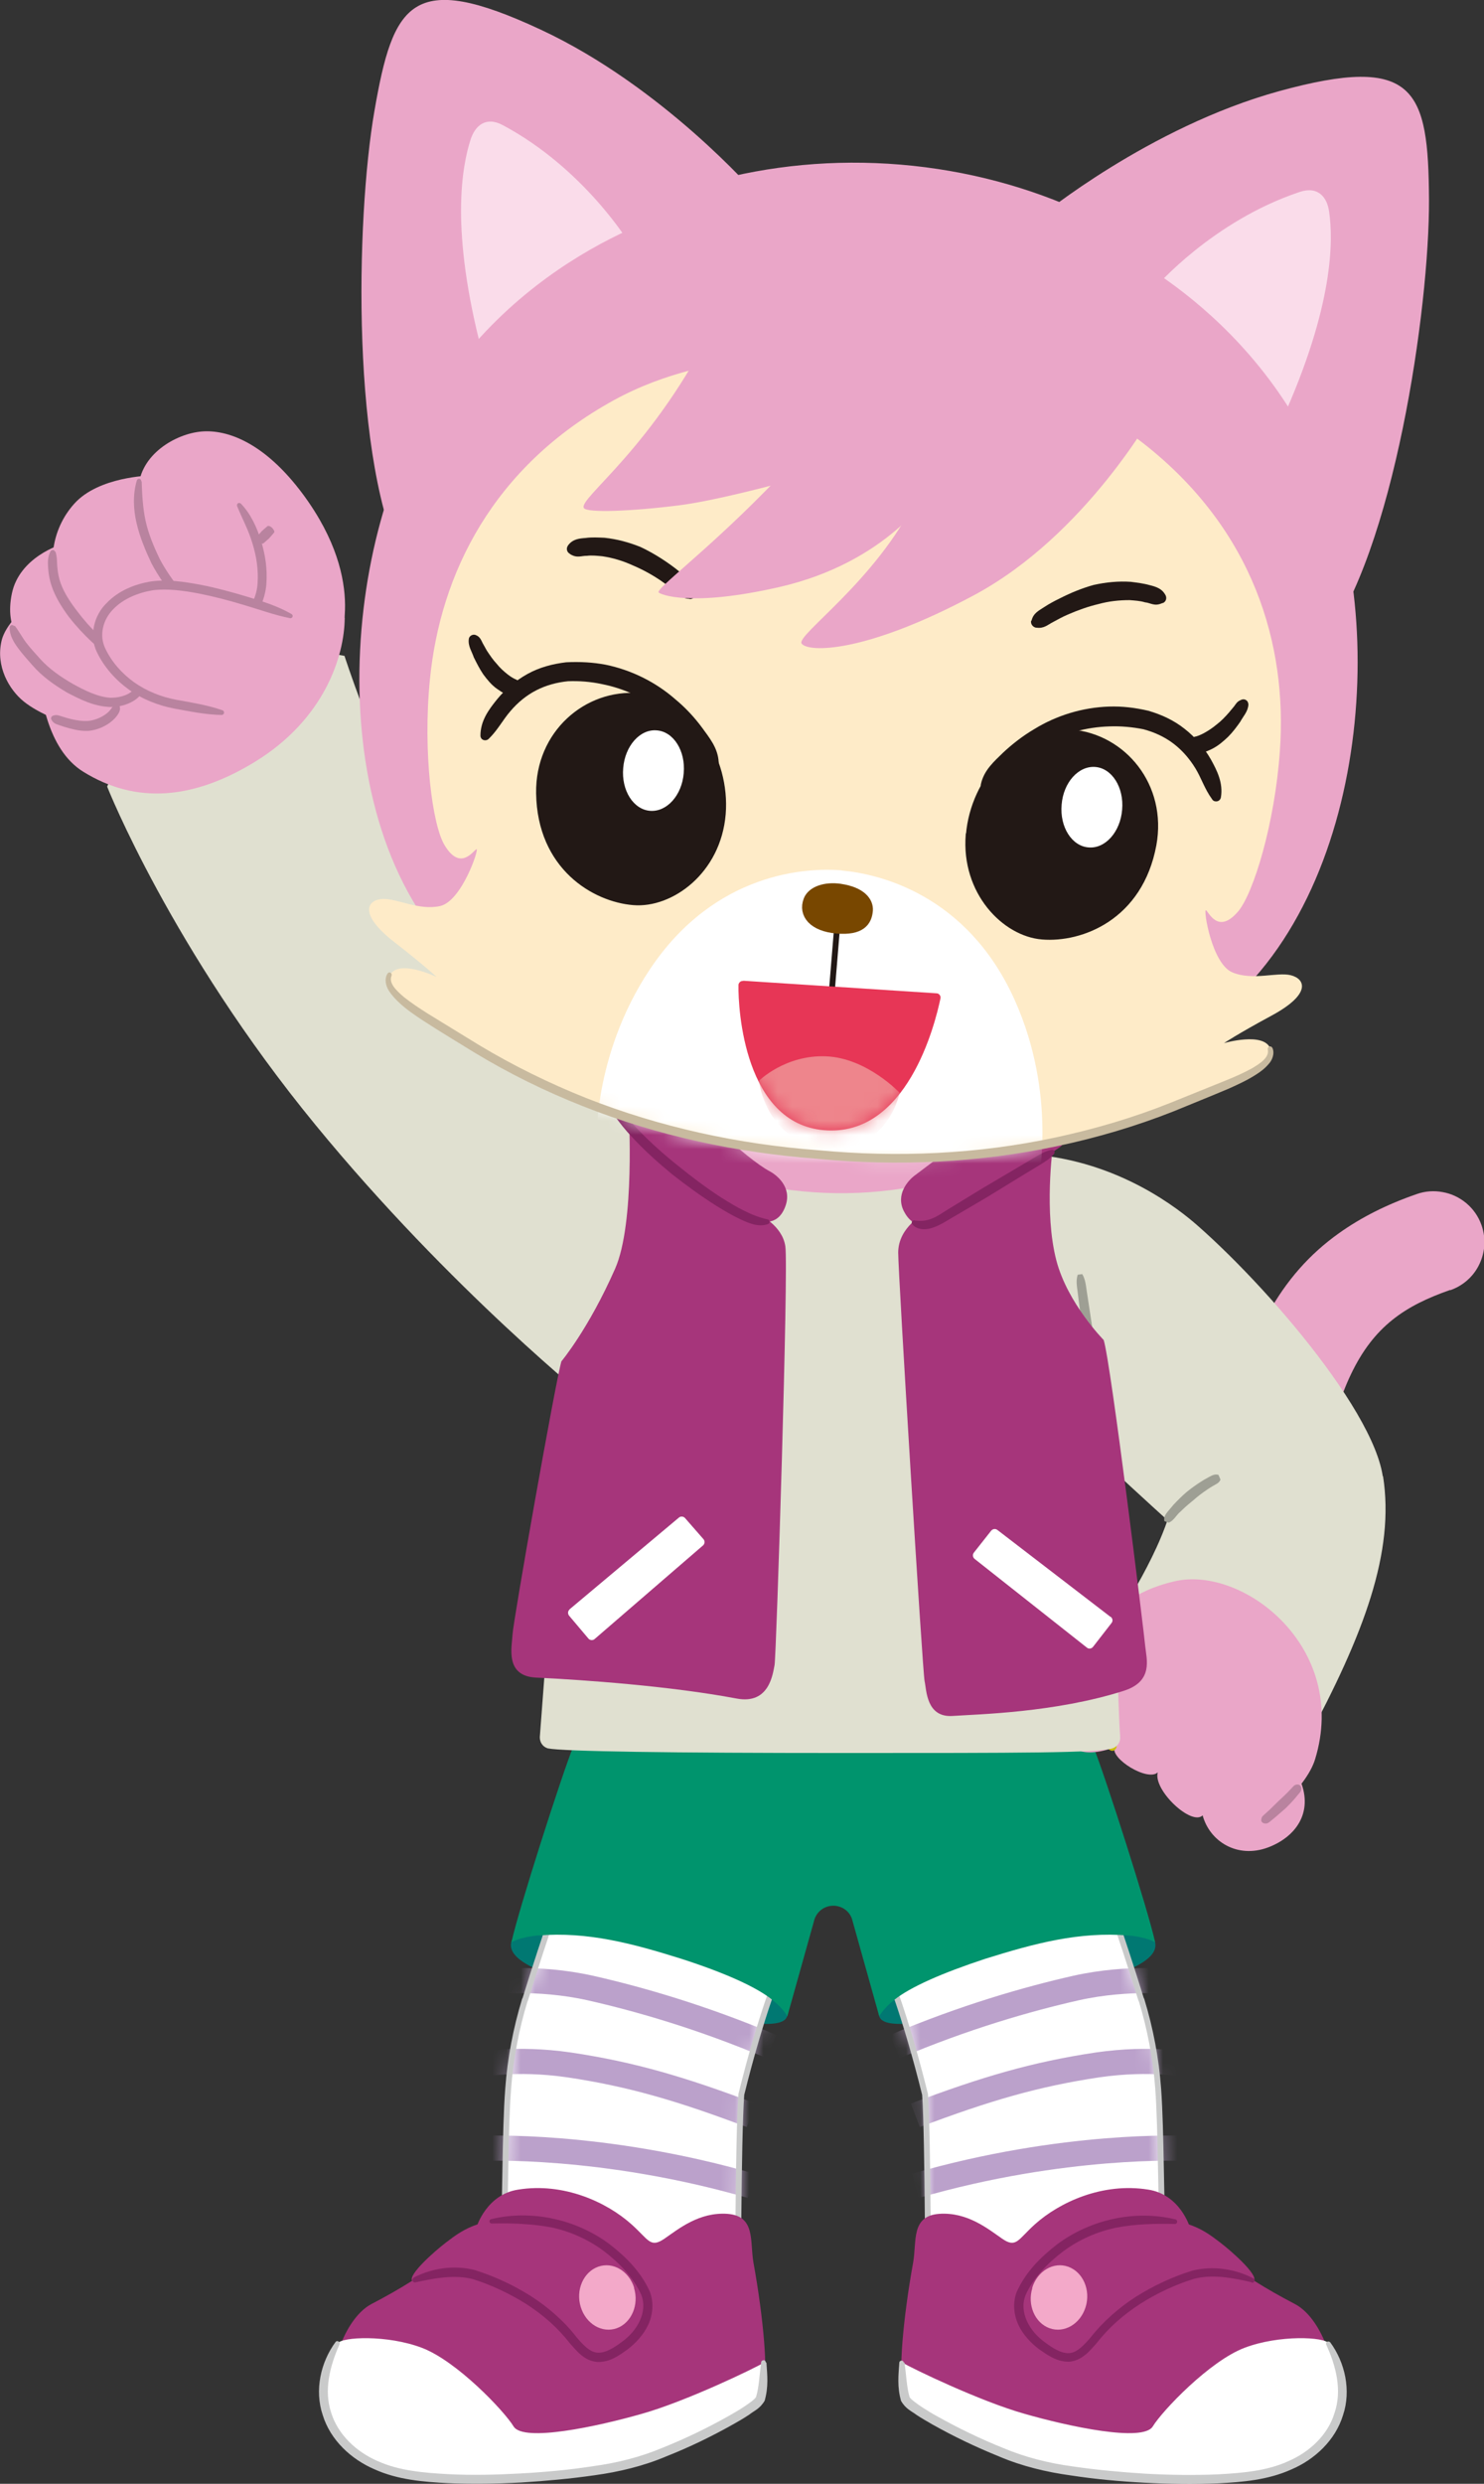 <svg width="104" height="174" viewBox="0 0 104 174" fill="none" xmlns="http://www.w3.org/2000/svg">
<rect x="0" y="0" width="104" height="174" fill="#333333" stroke="none"/>
<g clip-path="url(#clip0_1077_950)">
<path d="M37.339 134.167C37.339 134.167 35.982 135.387 35.828 136.066C35.473 137.656 39.281 138.783 45.617 140.327C52.755 142.072 54.883 142.072 55.16 141.253C55.345 140.667 54.837 137.702 54.837 137.702L37.339 134.151V134.167Z" fill="#007872"/>
<path d="M36.784 140.095C36.167 142.118 35.766 144.218 35.612 146.333C35.381 149.313 35.427 154.794 35.304 155.859C34.888 159.394 28.274 161.124 26.224 163.131C24.189 165.138 22.046 169.492 29.23 170.094C36.398 170.681 47.236 166.913 49.24 165.833C51.245 164.736 51.692 163.208 51.722 161.386C51.722 161.386 51.722 149.745 51.954 146.719C53.326 141.161 54.59 138.135 54.59 138.135C54.59 138.135 50.952 131.172 40.037 130.353C40.037 130.353 38.171 135.633 36.799 140.095" fill="white"/>
<mask id="mask0_1077_950" style="mask-type:luminance" maskUnits="userSpaceOnUse" x="24" y="130" width="31" height="41">
<path d="M36.784 140.095C36.167 142.133 35.766 144.218 35.612 146.333C35.381 149.313 35.427 154.794 35.304 155.859C34.888 159.394 28.274 161.124 26.224 163.146C24.189 165.153 22.046 169.507 29.23 170.094C36.398 170.681 47.236 166.913 49.24 165.833C51.245 164.736 51.692 163.208 51.722 161.386C51.722 161.386 51.722 149.745 51.954 146.719C53.326 141.161 54.59 138.119 54.59 138.119C54.59 138.119 50.936 131.156 40.037 130.338C40.037 130.338 38.156 135.618 36.799 140.08" fill="white"/>
</mask>
<g mask="url(#mask0_1077_950)">
<path d="M33.777 150.502C33.777 150.502 42.179 150.1 52.647 153.126" stroke="#BBA1CB" stroke-width="1.76" stroke-miterlimit="10"/>
<path d="M33.531 144.65C33.531 144.65 36.09 144.11 39.852 144.65C44.214 145.299 47.699 146.318 52.647 148.186" stroke="#BBA1CB" stroke-width="1.76" stroke-miterlimit="10"/>
<path d="M34.178 138.86C34.178 138.86 37.585 138.413 41.409 139.277C44.754 140.034 49.178 141.3 54.066 143.369" stroke="#BBA1CB" stroke-width="1.76" stroke-miterlimit="10"/>
</g>
<path d="M36.784 140.095C36.167 142.118 35.766 144.218 35.612 146.333C35.381 149.313 35.427 154.794 35.304 155.859C34.888 159.394 28.274 161.124 26.224 163.131C24.189 165.138 22.046 169.492 29.23 170.094C36.398 170.681 47.236 166.913 49.24 165.833C51.245 164.736 51.692 163.208 51.722 161.386C51.722 161.386 51.722 149.745 51.954 146.719C53.326 141.161 54.59 138.135 54.59 138.135C54.59 138.135 50.952 131.172 40.037 130.353C40.037 130.353 38.171 135.633 36.799 140.095H36.784Z" stroke="#C9CACA" stroke-width="0.41" stroke-linecap="round" stroke-linejoin="round"/>
<path d="M30.617 158.514C31.974 157.357 32.776 156.615 33.392 156.029C33.392 156.029 34.071 153.728 36.321 153.389C39.513 152.879 42.519 154.269 44.245 155.813C45.463 156.893 45.556 157.511 46.558 156.832C47.545 156.152 48.994 154.948 50.983 155.087C52.971 155.241 52.54 157.017 52.802 158.499C53.526 162.482 53.85 166.481 53.465 166.898C53.095 167.315 46.188 169.6 44.384 170.14C42.596 170.681 38.295 171.499 33.593 170.85C28.891 170.202 24.882 169.6 23.849 168.442C22.601 167.052 23.911 162.513 26.038 161.402C28.166 160.29 29.692 159.317 30.617 158.514Z" fill="#A6357B"/>
<path d="M28.891 159.765C28.891 159.765 31.419 158.623 33.685 159.472C35.952 160.321 37.478 161.232 39.004 162.621C40.515 164.011 41.101 165.956 43.166 164.706C45.232 163.455 45.649 161.896 45.279 160.738C44.909 159.58 42.334 156.029 37.74 155.55C33.87 155.149 32.529 156.121 31.296 157.063C30.402 157.743 28.629 159.333 28.875 159.765" fill="#A6357B"/>
<path d="M28.968 159.564C30.247 158.9 31.789 158.653 33.269 159.024C34.687 159.472 35.967 160.074 37.2 160.846C38.402 161.618 39.543 162.606 40.407 163.733C40.854 164.258 41.331 164.783 41.886 164.814C42.441 164.845 43.043 164.459 43.582 164.057C44.661 163.285 45.417 161.957 44.939 160.753C44.399 159.564 43.397 158.514 42.318 157.696C41.224 156.878 39.944 156.307 38.603 156.029C37.262 155.782 35.859 155.735 34.471 155.766C34.379 155.766 34.302 155.705 34.302 155.612C34.302 155.535 34.348 155.473 34.425 155.458C37.231 154.778 40.36 155.458 42.704 157.202C43.86 158.098 44.908 159.132 45.54 160.537C45.833 161.294 45.756 162.143 45.432 162.853C45.093 163.563 44.569 164.134 43.983 164.582C43.397 164.999 42.75 165.493 41.856 165.462C40.931 165.385 40.407 164.675 39.944 164.165C39.081 163.054 38.048 162.158 36.876 161.402C35.72 160.676 34.41 160.058 33.13 159.657C31.835 159.333 30.447 159.595 29.106 159.889C29.014 159.904 28.937 159.858 28.906 159.765C28.89 159.688 28.921 159.611 28.983 159.58" fill="#842462"/>
<path d="M23.664 164.165C23.942 163.702 27.133 163.548 29.569 164.474C32.005 165.4 35.319 168.874 35.997 169.986C36.691 171.097 41.871 169.986 45.001 169.09C48.115 168.21 52.909 165.894 53.541 165.508C53.541 165.508 53.634 167.608 53.264 168.149C52.694 168.967 47.56 171.669 44.399 172.549C41.455 173.367 33.546 174.123 28.813 173.398C23.464 172.595 21.213 168.303 23.664 164.15" fill="white"/>
<path d="M53.711 165.508C53.773 166.389 53.865 167.207 53.588 168.179C53.249 168.751 52.879 168.859 52.509 169.152C52.139 169.399 51.769 169.615 51.383 169.831C49.872 170.681 48.315 171.437 46.712 172.07C45.124 172.749 43.382 173.166 41.686 173.398C39.975 173.645 38.264 173.799 36.537 173.907C34.81 174 33.099 174.031 31.372 173.954C29.661 173.861 27.873 173.722 26.239 172.981C24.62 172.286 23.155 170.943 22.616 169.183C22.03 167.438 22.477 165.478 23.51 164.073C23.556 163.995 23.664 163.98 23.741 164.042C23.803 164.088 23.818 164.165 23.788 164.242C23.109 165.771 22.693 167.438 23.202 168.998C23.68 170.557 24.975 171.761 26.47 172.41C27.981 173.089 29.692 173.228 31.372 173.321C33.068 173.413 34.78 173.367 36.475 173.274C38.171 173.182 39.883 173.027 41.563 172.765C43.259 172.533 44.877 172.132 46.45 171.468C48.022 170.835 49.564 170.094 51.044 169.26C51.414 169.044 51.784 168.843 52.123 168.612C52.447 168.396 52.879 168.102 52.986 167.917C53.187 167.253 53.233 166.311 53.341 165.493C53.341 165.4 53.434 165.339 53.526 165.339C53.603 165.339 53.665 165.416 53.665 165.493" fill="#C9CACA"/>
<path d="M44.431 160.275C44.801 161.463 44.246 162.729 43.228 163.1C42.195 163.47 41.07 162.807 40.7 161.618C40.33 160.429 40.885 159.163 41.918 158.792C42.951 158.422 44.076 159.086 44.446 160.275" fill="#F3A9C9"/>
<path d="M79.442 134.167C79.442 134.167 80.798 135.387 80.952 136.066C81.307 137.656 77.499 138.783 71.163 140.327C64.025 142.072 61.898 142.072 61.62 141.253C61.435 140.667 61.944 137.702 61.944 137.702L79.442 134.151V134.167Z" fill="#007872"/>
<path d="M79.996 140.095C80.613 142.118 81.014 144.218 81.168 146.333C81.384 149.313 81.353 154.794 81.477 155.859C81.893 159.394 88.507 161.124 90.557 163.131C92.592 165.138 94.719 169.492 87.551 170.094C80.382 170.681 69.544 166.913 67.54 165.833C65.536 164.736 65.089 163.208 65.043 161.386C65.043 161.386 65.043 149.745 64.827 146.719C63.455 141.161 62.19 138.135 62.19 138.135C62.19 138.135 65.829 131.172 76.744 130.353C76.744 130.353 78.609 135.633 79.981 140.095" fill="white"/>
<mask id="mask1_1077_950" style="mask-type:luminance" maskUnits="userSpaceOnUse" x="62" y="130" width="31" height="41">
<path d="M62.206 138.135C62.206 138.135 63.47 141.161 64.842 146.734C65.058 149.76 65.058 161.401 65.058 161.401C65.088 163.223 65.535 164.752 67.555 165.848C69.559 166.944 80.382 170.696 87.566 170.109C94.734 169.523 92.607 165.169 90.572 163.162C88.537 161.154 81.908 159.425 81.492 155.874C81.368 154.793 81.415 149.328 81.183 146.348C81.029 144.233 80.628 142.133 80.012 140.111C78.64 135.649 76.759 130.369 76.759 130.369C65.844 131.187 62.206 138.15 62.206 138.15" fill="white"/>
</mask>
<g mask="url(#mask1_1077_950)">
<path d="M83.002 150.502C83.002 150.502 74.6 150.1 64.148 153.126" stroke="#BBA1CB" stroke-width="1.76" stroke-miterlimit="10"/>
<path d="M83.264 144.65C83.264 144.65 80.705 144.11 76.944 144.65C72.581 145.299 69.097 146.318 64.148 148.186" stroke="#BBA1CB" stroke-width="1.76" stroke-miterlimit="10"/>
<path d="M82.602 138.86C82.602 138.86 79.195 138.413 75.371 139.277C72.026 140.034 67.601 141.3 62.714 143.369" stroke="#BBA1CB" stroke-width="1.76" stroke-miterlimit="10"/>
</g>
<path d="M79.996 140.095C80.613 142.118 81.014 144.218 81.168 146.333C81.384 149.313 81.353 154.794 81.477 155.859C81.893 159.394 88.507 161.124 90.557 163.131C92.592 165.138 94.719 169.492 87.551 170.094C80.382 170.681 69.544 166.913 67.54 165.833C65.536 164.736 65.089 163.208 65.043 161.386C65.043 161.386 65.043 149.745 64.827 146.719C63.455 141.161 62.19 138.135 62.19 138.135C62.19 138.135 65.829 131.172 76.744 130.353C76.744 130.353 78.609 135.633 79.981 140.095H79.996Z" stroke="#C9CACA" stroke-width="0.41" stroke-linecap="round" stroke-linejoin="round"/>
<path d="M86.163 158.514C84.807 157.357 84.005 156.615 83.388 156.029C83.388 156.029 82.71 153.728 80.459 153.389C77.268 152.879 74.262 154.269 72.535 155.813C71.333 156.893 71.225 157.511 70.238 156.832C69.251 156.152 67.802 154.948 65.813 155.087C63.825 155.241 64.256 157.017 63.994 158.499C63.27 162.482 62.946 166.481 63.331 166.898C63.701 167.315 70.608 169.6 72.412 170.14C74.216 170.681 78.501 171.499 83.203 170.85C87.905 170.202 91.914 169.6 92.947 168.442C94.195 167.052 92.885 162.513 90.742 161.402C88.615 160.29 87.088 159.317 86.163 158.514Z" fill="#A6357B"/>
<path d="M87.89 159.765C87.89 159.765 85.361 158.623 83.095 159.472C80.829 160.321 79.303 161.232 77.776 162.621C76.266 164.011 75.68 165.956 73.614 164.706C71.548 163.455 71.132 161.896 71.486 160.738C71.856 159.58 74.431 156.029 79.025 155.55C82.895 155.149 84.236 156.121 85.469 157.063C86.363 157.743 88.136 159.333 87.89 159.765Z" fill="#A6357B"/>
<path d="M87.689 159.873C86.333 159.564 84.96 159.302 83.665 159.642C82.386 160.043 81.076 160.645 79.919 161.386C78.748 162.143 77.715 163.038 76.851 164.15C76.389 164.659 75.865 165.354 74.94 165.447C74.046 165.462 73.398 164.968 72.812 164.567C72.226 164.119 71.687 163.548 71.363 162.853C71.039 162.143 70.962 161.293 71.255 160.552C71.887 159.147 72.936 158.113 74.092 157.218C76.435 155.473 79.549 154.794 82.371 155.473C82.463 155.488 82.509 155.581 82.494 155.674C82.478 155.751 82.401 155.797 82.34 155.797C80.968 155.766 79.549 155.797 78.208 156.06C76.867 156.338 75.587 156.909 74.493 157.727C73.413 158.545 72.396 159.595 71.872 160.784C71.394 161.988 72.149 163.316 73.228 164.088C73.768 164.489 74.369 164.875 74.924 164.845C75.479 164.814 75.957 164.289 76.404 163.779C77.283 162.652 78.409 161.664 79.611 160.892C80.844 160.12 82.124 159.518 83.542 159.07C85.007 158.7 86.564 158.947 87.843 159.611C87.921 159.657 87.951 159.75 87.905 159.827C87.874 159.889 87.797 159.935 87.72 159.904" fill="#842462"/>
<path d="M93.116 164.165C92.839 163.702 89.647 163.548 87.212 164.474C84.776 165.4 81.461 168.874 80.783 169.986C80.089 171.097 74.894 169.986 71.78 169.09C68.665 168.21 63.871 165.894 63.239 165.508C63.239 165.508 63.146 167.608 63.516 168.149C64.087 168.967 69.22 171.669 72.381 172.549C75.341 173.367 83.234 174.123 87.967 173.398C93.317 172.595 95.567 168.303 93.116 164.15" fill="white"/>
<path d="M63.393 165.508C63.501 166.327 63.547 167.269 63.747 167.932C63.855 168.102 64.287 168.411 64.611 168.627C64.965 168.859 65.32 169.075 65.69 169.276C67.17 170.109 68.712 170.85 70.284 171.483C71.856 172.147 73.475 172.549 75.171 172.78C76.852 173.027 78.547 173.182 80.258 173.29C81.97 173.382 83.666 173.413 85.361 173.336C87.057 173.243 88.768 173.105 90.264 172.425C91.775 171.777 93.07 170.573 93.532 169.013C94.056 167.454 93.64 165.771 92.946 164.258C92.9 164.181 92.946 164.073 93.023 164.042C93.1 164.011 93.178 164.042 93.224 164.088C94.257 165.493 94.704 167.454 94.118 169.198C93.578 170.958 92.129 172.302 90.495 172.996C88.846 173.738 87.073 173.877 85.361 173.969C83.635 174.046 81.908 174.015 80.197 173.923C78.47 173.83 76.759 173.676 75.048 173.413C73.352 173.182 71.61 172.765 70.022 172.086C68.419 171.437 66.862 170.696 65.351 169.847C64.981 169.631 64.595 169.415 64.225 169.168C63.855 168.89 63.485 168.766 63.146 168.195C62.869 167.207 62.961 166.404 63.023 165.524C63.023 165.431 63.1 165.37 63.192 165.37C63.27 165.37 63.331 165.431 63.331 165.508H63.393Z" fill="#C9CACA"/>
<path d="M72.35 160.275C71.98 161.463 72.52 162.729 73.552 163.1C74.585 163.47 75.711 162.807 76.081 161.618C76.451 160.429 75.896 159.163 74.863 158.792C73.83 158.422 72.705 159.086 72.335 160.275" fill="#F3A9C9"/>
<path d="M75.14 119.994C75.14 119.994 76.142 121.213 76.62 122.356C77.406 124.27 80.52 133.997 80.952 136.066C80.952 136.066 80.382 135.695 79.071 135.587C75.633 135.309 72.535 136.128 69.035 137.224C66.044 138.212 63.809 139.185 62.653 140.111C61.866 140.744 61.62 141.253 61.62 141.253L59.708 134.429C59.523 133.874 58.999 133.503 58.398 133.503C57.796 133.503 57.288 133.874 57.087 134.429L55.176 141.253C55.176 141.253 54.929 140.744 54.143 140.111C53.002 139.185 50.767 138.196 47.76 137.224C44.276 136.128 41.162 135.309 37.724 135.587C36.414 135.695 35.843 136.066 35.843 136.066C36.275 133.997 39.389 124.27 40.175 122.356C40.653 121.198 41.64 119.994 41.64 119.994" fill="#00946D"/>
<path d="M101.626 90.366C98.496 91.462 96.292 92.882 94.673 96.279C93.949 97.792 93.347 99.707 92.839 102.161C92.129 105.62 91.312 108.877 89.987 111.734C89.493 112.784 88.938 113.772 88.275 114.713C86.055 117.863 82.756 120.287 77.53 121.568C77.237 121.63 76.96 121.676 76.682 121.676C75.079 121.676 73.63 120.58 73.229 118.959C72.828 117.354 73.599 115.732 75.002 114.976C75.264 114.837 75.541 114.713 75.85 114.652C78.023 114.111 79.642 113.355 80.922 112.305C83.635 110.051 84.699 106.453 85.886 100.725C87.335 93.762 89.709 89.331 93.825 86.398C95.382 85.286 97.186 84.375 99.283 83.65C99.884 83.434 100.516 83.403 101.102 83.511C102.32 83.727 103.399 84.591 103.831 85.842C104.17 86.815 104.062 87.834 103.615 88.683C103.214 89.455 102.52 90.072 101.641 90.381" fill="#EAA6C8"/>
<path d="M75.557 87.54C75.557 93.901 68.172 99.058 59.061 99.058C49.95 99.058 42.55 93.901 42.55 87.54C42.55 81.179 49.934 76.023 59.045 76.023C68.157 76.023 75.557 81.179 75.572 87.54" fill="#EAA6C8"/>
<path d="M73.768 99.629L48.238 97.282C47.622 93.592 46.142 81.148 46.512 81.257C53.65 83.48 61.065 85.348 71.61 80.763" fill="#E0E0D0"/>
<path d="M75.325 100.509C75.325 100.509 82.772 107.472 84.406 108.769L96.862 104.863C97.957 100.849 89.462 90.721 83.928 85.858C82.679 84.761 78.455 81.334 72.273 80.871" fill="#E0E0D0"/>
<path d="M82.217 104.971C81.646 108.322 78.27 113.386 78.27 113.386C75.988 118.728 84.791 126.138 91.528 122.016C95.598 114.466 97.756 108.723 96.924 103.412" fill="#E0E0D0"/>
<path d="M85.531 103.659C85.423 103.906 85.238 103.952 85.069 104.06C84.899 104.153 84.73 104.261 84.575 104.369C84.252 104.585 83.928 104.832 83.635 105.095C83.327 105.342 83.018 105.604 82.741 105.882C82.433 106.129 82.278 106.515 81.908 106.67L81.6 106.561C81.538 106.237 81.708 106.067 81.831 105.898C81.97 105.728 82.109 105.573 82.248 105.403C82.54 105.095 82.833 104.801 83.157 104.523C83.481 104.261 83.82 104.014 84.19 103.782C84.375 103.659 84.56 103.566 84.745 103.458C84.93 103.366 85.13 103.242 85.392 103.319L85.516 103.613L85.531 103.659Z" fill="#9E9F94"/>
<path d="M88.491 127.621C88.491 127.621 91.512 125.351 92.16 123.251C94.565 115.424 87.119 109.649 82.309 110.777C79.333 111.471 77.977 112.876 76.851 114.436C73.275 119.361 73.413 124.116 78.115 122.402C77.792 123.19 80.428 124.826 81.137 124.162C80.798 125.397 83.511 127.945 84.282 127.173C84.775 128.995 86.702 130.215 88.845 129.427C90.757 128.717 92.067 127.019 91.127 124.734" fill="#EAA6C8"/>
<path d="M88.398 127.482C88.398 127.25 88.537 127.188 88.645 127.08L88.969 126.787L89.601 126.169C89.817 125.969 90.032 125.768 90.233 125.567L90.541 125.243C90.649 125.135 90.711 125.011 90.942 125.011C91.065 125.011 91.158 125.104 91.189 125.212C91.235 125.444 91.112 125.552 91.019 125.66L90.726 126.015C90.526 126.247 90.31 126.463 90.094 126.679L89.4 127.281L89.046 127.574C88.922 127.667 88.814 127.791 88.583 127.729C88.46 127.698 88.383 127.605 88.383 127.482H88.398Z" fill="#B9839F"/>
<path d="M77.468 119.268C77.653 119.407 77.622 119.531 77.638 119.669L77.699 120.071C77.746 120.333 77.807 120.611 77.869 120.874C77.931 121.136 77.992 121.414 78.069 121.677L78.193 122.063C78.239 122.201 78.316 122.31 78.193 122.51C78.131 122.618 78.023 122.665 77.9 122.649C77.668 122.587 77.653 122.433 77.591 122.31L77.422 121.893C77.329 121.615 77.237 121.337 77.16 121.059C77.098 120.766 77.052 120.472 77.021 120.179L76.99 119.731C76.99 119.577 76.959 119.422 77.144 119.283C77.237 119.206 77.36 119.206 77.453 119.283L77.468 119.268Z" fill="#CBBE00"/>
<path d="M75.68 89.269C75.68 89.269 77.329 100.525 77.761 104.585C78.147 108.291 78.301 118.851 78.501 121.676C78.532 122.047 78.301 122.371 77.962 122.479C76.867 122.804 71.487 122.804 59.2 122.804C46.913 122.804 39.467 122.695 38.387 122.479C38.033 122.371 37.817 122.047 37.832 121.676C38.048 118.836 38.85 108.013 39.235 104.307C39.651 100.262 41.609 89.594 41.609 89.594" fill="#E0E0D0"/>
<path d="M49.903 85.225C47.082 82.723 41.409 75.575 40.7 75.035C31.095 67.531 24.142 45.947 24.142 45.947C12.58 43.693 7.508 55.103 7.508 55.103C7.508 55.103 12.009 66.497 22.107 78.802C31.604 90.381 41.625 98.379 41.625 98.379L49.888 85.24L49.903 85.225Z" fill="#E0E0D0"/>
<path d="M24.157 43.291C24.142 45.947 22.739 50.378 17.883 53.358C13.582 55.998 9.558 56.368 5.843 54.068C3.268 52.478 2.79 48.556 2.605 46.426C2.42 44.295 3.484 40.497 6.644 38.073C9.805 35.649 13.875 33.225 15.879 33.549C17.883 33.873 24.157 40.651 24.142 43.291" fill="#EAA6C8"/>
<path d="M2.96 41.624C2.96 41.624 0.493 43.245 0.108 44.897C-0.308 46.673 0.632 48.309 1.665 49.143C2.698 49.977 4.748 50.872 6.105 50.857C7.061 50.857 9.234 49.838 7.831 47.908C6.444 45.978 2.975 41.639 2.975 41.639" fill="#EAA6C8"/>
<path d="M4.455 38.104C4.209 38.135 1.357 39.046 0.832 41.578C0.308 44.11 1.572 45.221 2.636 46.441C3.7 47.661 6.259 49.143 7.662 49.205C9.065 49.251 10.699 48.34 9.219 46.92C7.739 45.499 4.44 38.104 4.44 38.104" fill="#EAA6C8"/>
<path d="M10.498 33.318C10.498 33.318 6.922 33.38 5.211 35.279C3.499 37.178 3.484 39.617 3.916 40.898C4.563 42.875 7.384 45.855 9.327 46.549C11.084 47.182 14.044 46.179 13.119 43.816C11.948 40.821 10.406 38.166 10.406 38.166" fill="#EAA6C8"/>
<path d="M23.634 45.376C23.634 45.376 25.884 40.945 21.259 34.661C18.546 30.987 15.91 30.076 14.121 30.23C12.318 30.384 9.789 31.836 9.697 34.26C9.62 36.282 10.19 37.795 10.976 39.432C11.316 40.127 13.844 43.878 15.17 44.094C16.511 44.311 17.652 43.384 18.191 41.84C18.639 40.528 18.438 37.873 16.773 35.371" fill="#EAA6C8"/>
<path d="M3.731 50.131C3.993 50.038 4.178 50.147 4.394 50.208C4.594 50.27 4.795 50.332 4.995 50.378C5.396 50.471 5.828 50.533 6.182 50.502C6.537 50.471 6.938 50.332 7.261 50.131C7.431 50.023 7.57 49.915 7.693 49.776C7.816 49.637 7.863 49.498 8.078 49.359H8.109C8.202 49.282 8.325 49.313 8.371 49.406C8.371 49.406 8.371 49.421 8.371 49.436C8.495 49.73 8.31 49.992 8.171 50.178C8.017 50.378 7.816 50.548 7.616 50.687C7.2 50.965 6.753 51.135 6.244 51.196C5.72 51.227 5.288 51.135 4.826 51.011C4.61 50.949 4.394 50.888 4.178 50.81C3.962 50.733 3.746 50.687 3.608 50.425C3.546 50.332 3.592 50.193 3.685 50.147C3.685 50.147 3.716 50.147 3.716 50.131" fill="#B9839F"/>
<path d="M1.033 43.832C1.341 44.233 1.542 44.635 1.835 45.021C2.127 45.407 2.467 45.762 2.806 46.148C3.438 46.858 4.27 47.429 5.103 47.908C5.935 48.371 6.876 48.834 7.754 48.881C8.664 48.881 9.666 48.479 9.558 47.645C9.558 47.553 9.604 47.476 9.697 47.46C9.759 47.46 9.805 47.46 9.836 47.507C10.036 47.723 10.129 48.109 9.974 48.433C9.851 48.757 9.589 48.958 9.342 49.112C8.834 49.406 8.294 49.529 7.724 49.529C6.567 49.483 5.642 49.004 4.717 48.526C3.823 48.001 2.96 47.398 2.266 46.596C1.942 46.225 1.588 45.839 1.28 45.422C0.971 45.005 0.663 44.511 0.678 43.956C0.678 43.863 0.755 43.786 0.848 43.786C0.894 43.786 0.956 43.816 0.987 43.863" fill="#B9839F"/>
<path d="M3.885 38.644C4.024 39.046 3.977 39.401 4.024 39.787C4.055 40.157 4.132 40.528 4.255 40.868C4.502 41.547 4.933 42.195 5.396 42.798C5.858 43.415 6.367 43.986 6.922 44.527C7.199 44.789 7.492 45.052 7.785 45.283C8.078 45.53 8.402 45.7 8.649 46.055C8.71 46.148 8.679 46.256 8.602 46.302C8.572 46.333 8.525 46.333 8.479 46.333C8.047 46.287 7.708 46.024 7.385 45.777C7.061 45.53 6.752 45.268 6.46 44.99C5.874 44.45 5.319 43.847 4.825 43.214C4.347 42.566 3.9 41.871 3.623 41.068C3.484 40.667 3.407 40.25 3.376 39.833C3.345 39.416 3.33 38.999 3.546 38.614C3.592 38.536 3.7 38.505 3.777 38.552C3.823 38.567 3.839 38.614 3.854 38.644" fill="#B9839F"/>
<path d="M9.928 33.704C9.959 34.63 10.005 35.587 10.206 36.498C10.406 37.409 10.776 38.289 11.192 39.154C11.609 39.957 12.194 40.76 12.765 41.516C13.351 42.257 13.983 43.014 14.707 43.539C14.892 43.662 15.077 43.755 15.232 43.786C15.447 43.816 15.648 43.816 15.864 43.786C16.28 43.724 16.665 43.523 16.974 43.214C17.59 42.612 18.006 41.732 18.053 40.837C18.114 39.926 17.976 38.984 17.698 38.089C17.436 37.178 16.989 36.359 16.619 35.464C16.588 35.387 16.619 35.279 16.696 35.248C16.758 35.217 16.835 35.248 16.881 35.279C17.575 36.004 18.006 36.946 18.299 37.903C18.592 38.861 18.746 39.864 18.669 40.898C18.592 41.933 18.145 42.952 17.39 43.693C16.619 44.419 15.324 44.789 14.337 44.063C13.474 43.446 12.873 42.674 12.256 41.917C11.655 41.13 11.084 40.358 10.607 39.447C9.789 37.703 9.003 35.665 9.589 33.657C9.62 33.58 9.697 33.519 9.789 33.549C9.851 33.565 9.897 33.627 9.897 33.704V33.735L9.928 33.704Z" fill="#B9839F"/>
<path d="M18.022 37.81C17.93 37.641 17.991 37.625 18.022 37.579L18.13 37.455L18.346 37.208L18.592 36.992L18.716 36.884C18.716 36.884 18.777 36.792 18.947 36.884C19.055 36.946 19.117 37.023 19.178 37.116C19.271 37.286 19.209 37.301 19.178 37.347L19.07 37.471L18.855 37.718L18.608 37.934L18.485 38.042C18.485 38.042 18.423 38.135 18.253 38.042C18.145 37.98 18.084 37.903 18.022 37.81Z" fill="#B9839F"/>
<path d="M20.396 43.153C20.396 43.153 13.489 40.497 10.576 41.053C7.462 41.639 6.274 43.863 7.122 45.607C7.97 47.367 9.759 48.834 12.164 49.313C14.06 49.699 15.586 49.93 15.586 49.93" fill="#EAA6C8"/>
<path d="M20.334 43.307C19.24 43.091 18.192 42.705 17.143 42.396C16.079 42.072 15.016 41.794 13.937 41.578C12.873 41.377 11.763 41.223 10.73 41.346C9.697 41.516 8.649 41.933 7.94 42.674C7.215 43.4 6.937 44.496 7.369 45.407C7.816 46.364 8.541 47.182 9.404 47.8C10.283 48.417 11.285 48.819 12.349 49.02C13.443 49.22 14.538 49.39 15.602 49.761C15.679 49.791 15.725 49.884 15.694 49.977C15.663 50.038 15.602 50.085 15.54 50.085C14.415 50.069 13.32 49.838 12.21 49.637C11.085 49.421 9.975 48.989 9.034 48.309C8.094 47.63 7.292 46.734 6.783 45.669C6.228 44.511 6.598 43.091 7.477 42.242C8.325 41.362 9.466 40.914 10.607 40.729C11.794 40.574 12.919 40.76 14.029 40.96C15.139 41.176 16.218 41.47 17.297 41.794C18.361 42.118 19.44 42.442 20.427 43.014C20.504 43.06 20.535 43.153 20.489 43.23C20.458 43.291 20.381 43.322 20.319 43.307" fill="#B9839F"/>
<path d="M53.141 85.055C53.141 85.055 54.821 85.811 55.037 87.309C55.268 88.806 54.405 116.041 54.282 116.643C54.158 117.245 53.927 119.422 51.63 118.99C46.974 118.11 40.869 117.678 37.57 117.523C35.366 117.415 35.874 115.393 35.921 114.482C35.967 113.555 38.911 96.866 39.343 95.368C39.343 95.368 41.239 93.114 43.105 88.883C44.523 85.688 44.061 77.906 44.061 77.906C44.061 77.906 50.536 84.036 53.126 85.055" fill="#A6357B"/>
<path d="M44.292 75.59C44.647 75.066 45.525 73.784 46.851 75.529C48.254 77.397 52.339 81.21 53.927 82.044C54.452 82.322 55.484 83.156 55.068 84.422C54.606 85.827 53.542 85.719 52.663 85.394C50.335 84.545 44.554 80.207 43.012 77.474C42.673 76.887 43.459 76.841 44.307 75.59" fill="#A6357B"/>
<path d="M53.834 85.749C53.125 85.996 52.447 85.672 51.877 85.41C51.291 85.132 50.736 84.808 50.196 84.468C49.117 83.789 48.084 83.032 47.082 82.245C46.095 81.427 45.139 80.577 44.276 79.636C43.829 79.172 43.428 78.663 43.043 78.123L42.781 77.706C42.704 77.598 42.534 77.304 42.657 76.996C42.919 76.517 43.197 76.486 43.474 76.301C43.551 76.254 43.644 76.27 43.706 76.347C43.736 76.393 43.736 76.455 43.706 76.517C43.551 76.81 43.243 77.104 43.228 77.196C43.181 77.15 43.413 77.536 43.567 77.752C43.922 78.246 44.322 78.725 44.754 79.172C45.617 80.068 46.558 80.902 47.529 81.674C48.5 82.461 49.502 83.218 50.551 83.897C51.599 84.561 52.709 85.194 53.803 85.425C53.896 85.441 53.942 85.533 53.927 85.626C53.927 85.688 53.865 85.734 53.819 85.749" fill="#842462"/>
<path d="M39.898 112.753L47.576 106.314C47.699 106.206 47.899 106.222 48.007 106.345L49.302 107.827C49.41 107.951 49.395 108.152 49.271 108.26L41.671 114.821C41.548 114.93 41.347 114.914 41.239 114.791L39.883 113.185C39.775 113.046 39.79 112.861 39.913 112.753" fill="white"/>
<path d="M75.834 89.239C76.065 89.609 76.096 90.026 76.157 90.428L76.343 91.647L76.713 94.071L77.036 96.495L77.19 97.715C77.237 98.116 77.329 98.518 77.206 98.95L76.882 98.996C76.651 98.61 76.62 98.209 76.558 97.808L76.373 96.603L76.003 94.179L75.68 91.755L75.525 90.536C75.479 90.134 75.387 89.733 75.525 89.3L75.849 89.254L75.834 89.239Z" fill="#9E9F94"/>
<path d="M64.796 85.024C64.796 85.024 62.961 85.919 62.946 87.741C62.946 89.254 64.657 117.168 64.796 117.77C64.934 118.372 64.904 120.318 66.738 120.21C68.573 120.086 73.938 119.978 78.748 118.45C80.844 117.786 80.351 116.242 80.259 115.331C80.181 114.42 77.838 95.353 77.345 93.87C77.345 93.87 74.817 91.308 74.03 88.297C73.152 84.916 73.784 80.361 73.784 80.361C73.784 80.361 67.324 83.881 64.78 85.024" fill="#A6357B"/>
<path d="M73.167 77.659C72.735 77.196 71.995 76.918 70.114 78.03C68.681 78.879 65.551 81.257 64.117 82.337C63.639 82.692 62.745 83.68 63.346 84.854C64.025 86.166 65.058 85.888 65.875 85.441C68.049 84.252 73.907 80.67 74.338 80.315C74.863 79.882 74.169 78.755 73.151 77.644" fill="#A6357B"/>
<path d="M64.117 85.502C64.549 85.549 64.873 85.533 65.274 85.379C65.659 85.24 66.044 84.962 66.445 84.715L68.819 83.264L71.224 81.843L72.427 81.133C72.828 80.901 73.213 80.639 73.706 80.546C73.799 80.531 73.891 80.593 73.907 80.685C73.907 80.732 73.907 80.778 73.876 80.824C73.568 81.21 73.151 81.426 72.766 81.673L71.564 82.399L69.174 83.866L66.754 85.286C66.353 85.518 65.967 85.78 65.474 85.966C65.027 86.151 64.318 86.228 63.932 85.765C63.871 85.688 63.886 85.579 63.948 85.533C63.979 85.502 64.025 85.487 64.071 85.487H64.087L64.117 85.502Z" fill="#842462"/>
<path d="M77.838 113.278L69.899 107.179C69.76 107.071 69.575 107.102 69.467 107.225L68.249 108.769C68.141 108.908 68.172 109.094 68.295 109.202L76.173 115.424C76.312 115.532 76.497 115.501 76.605 115.362L77.9 113.694C78.008 113.556 77.977 113.37 77.838 113.262" fill="white"/>
<path d="M94.534 43.894C93.178 60.198 76.898 72.132 58.182 70.573C39.467 69.013 25.407 54.516 26.763 38.212C28.12 21.908 44.4 9.974 63.115 11.533C81.831 13.108 95.891 27.59 94.534 43.894Z" fill="#EAA6C8"/>
<path d="M52.91 13.509C52.91 13.509 46.434 6.052 37.878 2.069C28.844 -2.146 27.549 0.216 26.239 7.781C24.928 15.347 24.574 32.577 28.397 39.725L52.894 13.509H52.91Z" fill="#EAA6C8"/>
<path d="M44.076 16.999C44.076 16.999 40.915 11.796 35.242 8.77C34.04 8.121 33.284 8.816 32.976 9.789C32.375 11.657 31.527 16.119 33.808 24.749L44.076 16.999Z" fill="#FADCEA"/>
<path d="M72.89 15.177C72.89 15.177 80.505 8.908 89.617 6.392C99.221 3.752 100.1 6.284 100.146 13.973C100.177 21.646 97.68 38.706 92.715 45.113L72.905 15.177H72.89Z" fill="#EAA6C8"/>
<path d="M80.999 20.102C80.999 20.102 84.976 15.486 91.081 13.447C92.376 13.015 93.008 13.818 93.147 14.837C93.424 16.767 93.517 21.322 89.832 29.458L80.999 20.102Z" fill="#FADCEA"/>
<path d="M77.345 17.029C77.345 17.029 88.769 21.816 93.332 34.769C97.541 46.719 94.735 67.331 81.554 73.259C66.23 80.145 57.427 79.775 57.427 79.775C57.427 79.775 48.686 78.678 34.718 69.338C22.693 61.294 23.356 40.513 29.492 29.427C36.137 17.416 48.192 14.59 48.192 14.59L77.345 17.029Z" fill="#EAA6C8"/>
<path d="M61.99 25.197C65.351 25.475 73.83 26.092 80.213 31.125C87.828 37.131 90.233 45.129 89.694 52.617C89.339 57.696 87.844 62.59 86.764 63.856C85.362 65.493 84.714 63.887 84.514 63.764C84.313 63.64 84.915 67.516 86.364 68.118C87.813 68.72 89.493 68.072 90.465 68.319C91.451 68.566 91.96 69.615 89.092 71.159C86.718 72.441 85.778 73.074 85.778 73.074C85.778 73.074 88.599 72.255 89.031 73.475C89.509 74.865 85.978 75.992 83.342 77.103C79.55 78.694 70.331 82.168 57.35 80.901C44.338 79.975 35.828 75.034 32.344 72.827C29.924 71.298 26.625 69.6 27.334 68.303C27.95 67.16 30.602 68.442 30.602 68.442C30.602 68.442 29.785 67.67 27.642 66.003C25.083 64.011 25.761 63.054 26.763 62.977C27.765 62.899 29.323 63.81 30.849 63.471C32.375 63.115 33.608 59.395 33.392 59.487C33.177 59.58 32.267 61.062 31.157 59.209C30.294 57.789 29.631 52.709 30.124 47.645C30.849 40.173 34.549 32.685 43.043 28.022C50.166 24.131 58.629 24.919 61.99 25.212" fill="#FEEBC8"/>
<mask id="mask2_1077_950" style="mask-type:luminance" maskUnits="userSpaceOnUse" x="25" y="24" width="67" height="58">
<path d="M43.043 28.007C34.549 32.654 30.849 40.142 30.124 47.63C29.631 52.694 30.294 57.774 31.157 59.194C32.282 61.047 33.176 59.565 33.392 59.472C33.608 59.379 32.375 63.1 30.849 63.455C29.985 63.656 29.122 63.455 28.351 63.255C27.75 63.1 27.21 62.946 26.763 62.977C25.746 63.054 25.067 64.011 27.642 66.003C29.785 67.655 30.602 68.442 30.602 68.442C30.602 68.442 27.95 67.161 27.334 68.303C26.624 69.6 29.924 71.298 32.344 72.827C35.828 75.035 44.338 79.975 57.35 80.902C70.346 82.168 79.549 78.694 83.342 77.104C85.978 75.992 89.524 74.865 89.031 73.475C88.599 72.256 85.778 73.074 85.778 73.074C85.778 73.074 86.718 72.441 89.108 71.175C91.975 69.631 91.466 68.581 90.48 68.334C90.079 68.226 89.539 68.288 88.954 68.334C88.136 68.411 87.212 68.489 86.364 68.133C84.914 67.531 84.329 63.656 84.514 63.779C84.699 63.903 85.346 65.509 86.764 63.888C87.844 62.637 89.339 57.727 89.694 52.648C90.218 45.16 87.813 37.147 80.212 31.157C73.83 26.123 65.351 25.506 61.99 25.228C60.803 25.135 58.984 24.965 56.825 24.965C52.833 24.965 47.668 25.521 43.043 28.038" fill="white"/>
</mask>
<g mask="url(#mask2_1077_950)">
<path d="M58.999 60.985C61.466 61.201 67.74 62.575 71.101 70.032C74.108 76.718 72.751 82.909 72.751 82.909C72.751 82.909 67.71 84.499 57.103 83.603C46.496 82.723 41.794 80.315 41.794 80.315C41.794 80.315 41.486 73.985 45.556 67.886C50.104 61.093 56.517 60.769 58.984 60.97" fill="white"/>
</g>
<path d="M48.331 41.948C47.807 41.948 47.576 41.624 47.267 41.392C46.974 41.145 46.651 40.914 46.342 40.698C45.71 40.265 45.032 39.895 44.338 39.602C43.66 39.293 42.951 39.077 42.211 38.968C41.856 38.938 41.486 38.891 41.132 38.938C40.761 38.922 40.453 39.123 39.975 38.83L39.914 38.783C39.729 38.675 39.667 38.428 39.79 38.243C39.79 38.243 39.79 38.227 39.806 38.212C40.129 37.764 40.592 37.718 41.039 37.687C41.486 37.625 41.933 37.656 42.365 37.672C43.243 37.764 44.092 37.996 44.893 38.32C45.679 38.691 46.404 39.138 47.082 39.632C47.421 39.88 47.745 40.142 48.069 40.435C48.377 40.729 48.747 40.945 48.778 41.532C48.778 41.748 48.624 41.948 48.393 41.964H48.316L48.331 41.948Z" fill="#221815"/>
<path d="M72.288 43.492C72.412 42.937 72.828 42.767 73.167 42.535C73.522 42.303 73.891 42.103 74.277 41.917C75.032 41.532 75.819 41.207 76.651 40.976C77.499 40.79 78.378 40.698 79.257 40.76C79.704 40.821 80.135 40.868 80.567 40.991C80.999 41.099 81.446 41.223 81.692 41.717C81.785 41.917 81.708 42.149 81.507 42.242C81.507 42.242 81.507 42.242 81.476 42.242L81.399 42.273C80.891 42.489 80.613 42.226 80.243 42.195C79.888 42.087 79.534 42.072 79.164 42.041C78.424 42.041 77.699 42.118 76.975 42.319C76.25 42.489 75.526 42.751 74.817 43.06C74.462 43.214 74.123 43.4 73.784 43.585C73.444 43.755 73.167 44.048 72.643 43.971H72.597C72.381 43.925 72.227 43.724 72.257 43.508C72.257 43.508 72.257 43.492 72.257 43.477" fill="#221815"/>
<path d="M49.827 53.651C49.133 53.096 48.763 52.354 48.239 51.721C47.73 51.073 47.144 50.486 46.512 49.977C45.263 48.927 43.752 48.232 42.18 47.923C41.394 47.754 40.577 47.692 39.806 47.723C39.035 47.8 38.279 48.001 37.586 48.356C36.892 48.711 36.275 49.22 35.767 49.822C35.242 50.425 34.888 51.135 34.271 51.737L34.24 51.768C34.102 51.891 33.901 51.891 33.762 51.768C33.701 51.706 33.67 51.613 33.67 51.536C33.67 50.517 34.225 49.745 34.811 49.02C35.397 48.294 36.137 47.676 36.969 47.213C37.802 46.75 38.742 46.503 39.682 46.395C40.638 46.349 41.548 46.395 42.442 46.565C44.246 46.935 45.957 47.784 47.329 48.989C48.038 49.575 48.655 50.239 49.194 50.965C49.718 51.691 50.32 52.401 50.366 53.404C50.366 53.59 50.227 53.744 50.042 53.759C49.95 53.759 49.873 53.744 49.811 53.682L49.78 53.651H49.827Z" fill="#221815"/>
<path d="M36.522 48.541C36.167 48.726 36.26 48.649 36.182 48.711C36.136 48.742 36.105 48.757 36.059 48.773C35.982 48.803 35.905 48.803 35.843 48.788C35.705 48.757 35.597 48.695 35.473 48.649C35.242 48.541 35.042 48.402 34.841 48.263C34.441 47.985 34.148 47.615 33.87 47.244C33.608 46.858 33.408 46.457 33.207 46.055C33.068 45.638 32.791 45.268 32.853 44.774C32.868 44.589 33.053 44.45 33.238 44.465C33.3 44.465 33.346 44.496 33.392 44.511L33.454 44.542C33.67 44.681 33.731 44.867 33.824 45.052L34.117 45.577C34.333 45.901 34.548 46.225 34.81 46.503C35.042 46.796 35.319 47.043 35.597 47.26C35.736 47.368 35.874 47.46 36.028 47.537C36.105 47.584 36.182 47.599 36.244 47.645C36.275 47.661 36.306 47.707 36.321 47.754C36.321 47.785 36.352 47.815 36.352 47.846C36.321 47.908 36.46 47.846 36.167 48.032C36.306 47.923 36.506 47.954 36.614 48.093C36.722 48.232 36.691 48.433 36.553 48.541" fill="#221815"/>
<path d="M50.459 57.002C50.135 60.923 46.913 63.224 44.4 63.008C41.764 62.791 38.048 60.63 37.971 55.566C37.909 51.474 41.224 48.664 44.739 48.958C48.254 49.251 50.767 53.219 50.459 57.002Z" fill="#221815"/>
<path d="M50.459 57.002C50.135 60.923 46.913 63.224 44.4 63.008C41.764 62.791 38.048 60.63 37.971 55.566C37.909 51.474 41.224 48.664 44.739 48.958C48.254 49.251 50.767 53.219 50.459 57.002Z" stroke="#221815" stroke-width="0.8" stroke-linecap="round" stroke-linejoin="round"/>
<path d="M47.915 54.161C47.791 55.72 46.727 56.894 45.556 56.801C44.384 56.708 43.536 55.365 43.675 53.806C43.798 52.246 44.862 51.057 46.034 51.166C47.205 51.258 48.053 52.601 47.915 54.161Z" fill="white"/>
<path d="M68.742 54.933C68.958 53.945 69.667 53.343 70.315 52.709C70.978 52.092 71.702 51.536 72.488 51.073C74.045 50.116 75.865 49.56 77.715 49.498C78.64 49.467 79.549 49.575 80.474 49.791C81.384 50.054 82.262 50.455 83.018 51.057C83.773 51.644 84.39 52.385 84.852 53.188C85.299 53.991 85.731 54.855 85.562 55.859C85.531 56.044 85.361 56.168 85.176 56.137C85.084 56.137 85.007 56.075 84.96 56.014L84.93 55.967C84.421 55.272 84.189 54.5 83.773 53.821C83.357 53.142 82.833 52.54 82.216 52.077C81.6 51.613 80.89 51.289 80.135 51.088C79.379 50.934 78.547 50.857 77.745 50.888C76.142 50.934 74.539 51.366 73.136 52.2C72.427 52.601 71.764 53.08 71.147 53.636C70.515 54.176 70.037 54.84 69.266 55.272H69.236C69.081 55.38 68.865 55.319 68.773 55.164C68.727 55.087 68.727 55.01 68.742 54.933Z" fill="#221815"/>
<path d="M83.681 52.03C83.403 51.798 83.542 51.891 83.527 51.814C83.527 51.783 83.558 51.752 83.573 51.721C83.604 51.675 83.635 51.644 83.665 51.629C83.743 51.598 83.82 51.598 83.897 51.567C84.051 51.521 84.205 51.443 84.359 51.366C84.668 51.196 84.976 50.996 85.269 50.749C85.577 50.517 85.839 50.239 86.101 49.946L86.487 49.483C86.61 49.313 86.703 49.143 86.934 49.05L86.995 49.02C87.18 48.942 87.381 49.02 87.458 49.205C87.473 49.251 87.489 49.313 87.489 49.359C87.458 49.853 87.134 50.162 86.918 50.563C86.656 50.934 86.394 51.289 86.07 51.613C85.747 51.922 85.377 52.246 84.945 52.462C84.729 52.571 84.498 52.663 84.251 52.74C84.128 52.771 84.005 52.818 83.866 52.818C83.789 52.818 83.727 52.802 83.65 52.756C83.604 52.725 83.588 52.709 83.542 52.679C83.48 52.601 83.542 52.679 83.234 52.462C83.111 52.339 83.126 52.138 83.234 52.015C83.357 51.891 83.558 51.907 83.681 52.015" fill="#221815"/>
<path d="M68.079 58.484C67.756 62.405 70.546 65.215 73.059 65.416C75.695 65.632 79.719 64.119 80.644 59.148C81.384 55.118 78.578 51.799 75.063 51.505C71.548 51.212 68.403 54.717 68.095 58.484" fill="#221815"/>
<path d="M68.079 58.484C67.756 62.405 70.546 65.215 73.059 65.416C75.695 65.632 79.719 64.119 80.644 59.148C81.384 55.118 78.578 51.799 75.063 51.505C71.548 51.212 68.403 54.717 68.095 58.484H68.079Z" stroke="#221815" stroke-width="0.8" stroke-linecap="round" stroke-linejoin="round"/>
<path d="M74.4 56.369C74.261 57.928 75.109 59.271 76.281 59.364C77.453 59.472 78.516 58.283 78.64 56.724C78.778 55.164 77.93 53.821 76.759 53.728C75.587 53.636 74.523 54.809 74.4 56.369Z" fill="white"/>
<path d="M58.66 64.999L58.121 71.561" stroke="#221815" stroke-width="0.41" stroke-linecap="round" stroke-linejoin="round"/>
<path d="M52.092 68.705L65.628 69.585C65.813 69.585 65.952 69.77 65.906 69.955C65.536 71.715 63.578 79.666 57.75 79.172C52.185 78.709 51.722 70.727 51.753 69.013C51.753 68.844 51.907 68.705 52.077 68.72" fill="#E73656"/>
<mask id="mask3_1077_950" style="mask-type:luminance" maskUnits="userSpaceOnUse" x="51" y="68" width="15" height="12">
<path d="M51.769 69.013C51.738 70.727 52.201 78.709 57.766 79.172C63.593 79.666 65.551 71.715 65.921 69.955C65.952 69.77 65.829 69.6 65.644 69.585L52.108 68.705H52.093C51.923 68.705 51.784 68.828 51.784 69.013" fill="white"/>
</mask>
<g mask="url(#mask3_1077_950)">
<path d="M53.187 75.714C53.187 75.714 55.037 73.877 57.904 74C60.772 74.124 63.054 76.563 63.054 76.563C61.527 82.384 54.081 81.519 53.187 75.714Z" fill="#EE858C"/>
</g>
<path d="M58.891 62.313C57.827 62.158 56.933 62.483 56.702 63.085C56.347 64.011 57.026 64.86 58.66 64.999C60.309 65.138 60.71 64.505 60.772 63.779C60.818 63.208 60.34 62.529 58.876 62.313" fill="#784700"/>
<path d="M58.891 62.313C57.827 62.158 56.933 62.483 56.702 63.085C56.347 64.011 57.026 64.86 58.66 64.999C60.309 65.138 60.71 64.505 60.772 63.779C60.818 63.208 60.34 62.529 58.876 62.313H58.891Z" stroke="#784700" stroke-width="0.8" stroke-miterlimit="10"/>
<path d="M50.166 22.495C45.772 31.419 40.53 34.893 40.916 35.587C41.116 35.943 44.276 35.819 47.575 35.402C50.89 34.985 57.35 33.117 57.35 33.117L64.195 34.954C61.389 40.698 55.777 44.496 56.178 45.083C56.625 45.715 60.602 45.793 68.249 41.701C76.127 37.486 80.952 28.717 80.952 28.717L67.37 22.032L50.135 22.51L50.166 22.495Z" fill="#EAA6C8"/>
<path d="M65.197 34.522C65.197 34.522 62.19 39.401 54.59 41.13C48.362 42.55 46.265 41.64 46.157 41.501C45.972 41.238 49.348 38.737 53.495 34.538C54.59 33.426 55.87 32.206 56.964 30.554L65.212 34.522H65.197Z" fill="#EAA6C8"/>
<path d="M89.169 73.398C89.354 73.799 89.154 74.293 88.892 74.556C88.645 74.849 88.337 75.081 88.044 75.266C87.427 75.668 86.78 75.961 86.132 76.254C84.822 76.81 83.542 77.32 82.232 77.86C79.611 78.894 76.898 79.697 74.123 80.284C68.604 81.457 62.9 81.72 57.288 81.179C51.676 80.763 46.096 79.574 40.839 77.489C38.218 76.455 35.674 75.204 33.254 73.738C32.051 72.996 30.864 72.286 29.677 71.514C29.091 71.128 28.49 70.727 27.966 70.233C27.704 69.986 27.442 69.708 27.241 69.384C27.041 69.075 26.917 68.566 27.164 68.195C27.21 68.118 27.318 68.102 27.38 68.149C27.442 68.195 27.472 68.272 27.442 68.349C27.21 68.89 27.827 69.43 28.305 69.847C28.829 70.264 29.415 70.65 30.001 71.02L33.577 73.213C35.967 74.648 38.48 75.884 41.07 76.918C46.265 78.972 51.769 80.16 57.334 80.577C62.9 81.102 68.527 80.855 73.984 79.682C76.713 79.095 79.395 78.308 81.985 77.273L85.886 75.698C86.533 75.436 87.165 75.158 87.751 74.834C88.291 74.51 88.984 74.077 88.846 73.506C88.83 73.429 88.876 73.336 88.969 73.305C89.046 73.29 89.123 73.321 89.154 73.398" fill="#C8BA9F"/>
</g>
<defs>
<clipPath id="clip0_1077_950">
<rect width="104" height="174" fill="white"/>
</clipPath>
</defs>
</svg>
